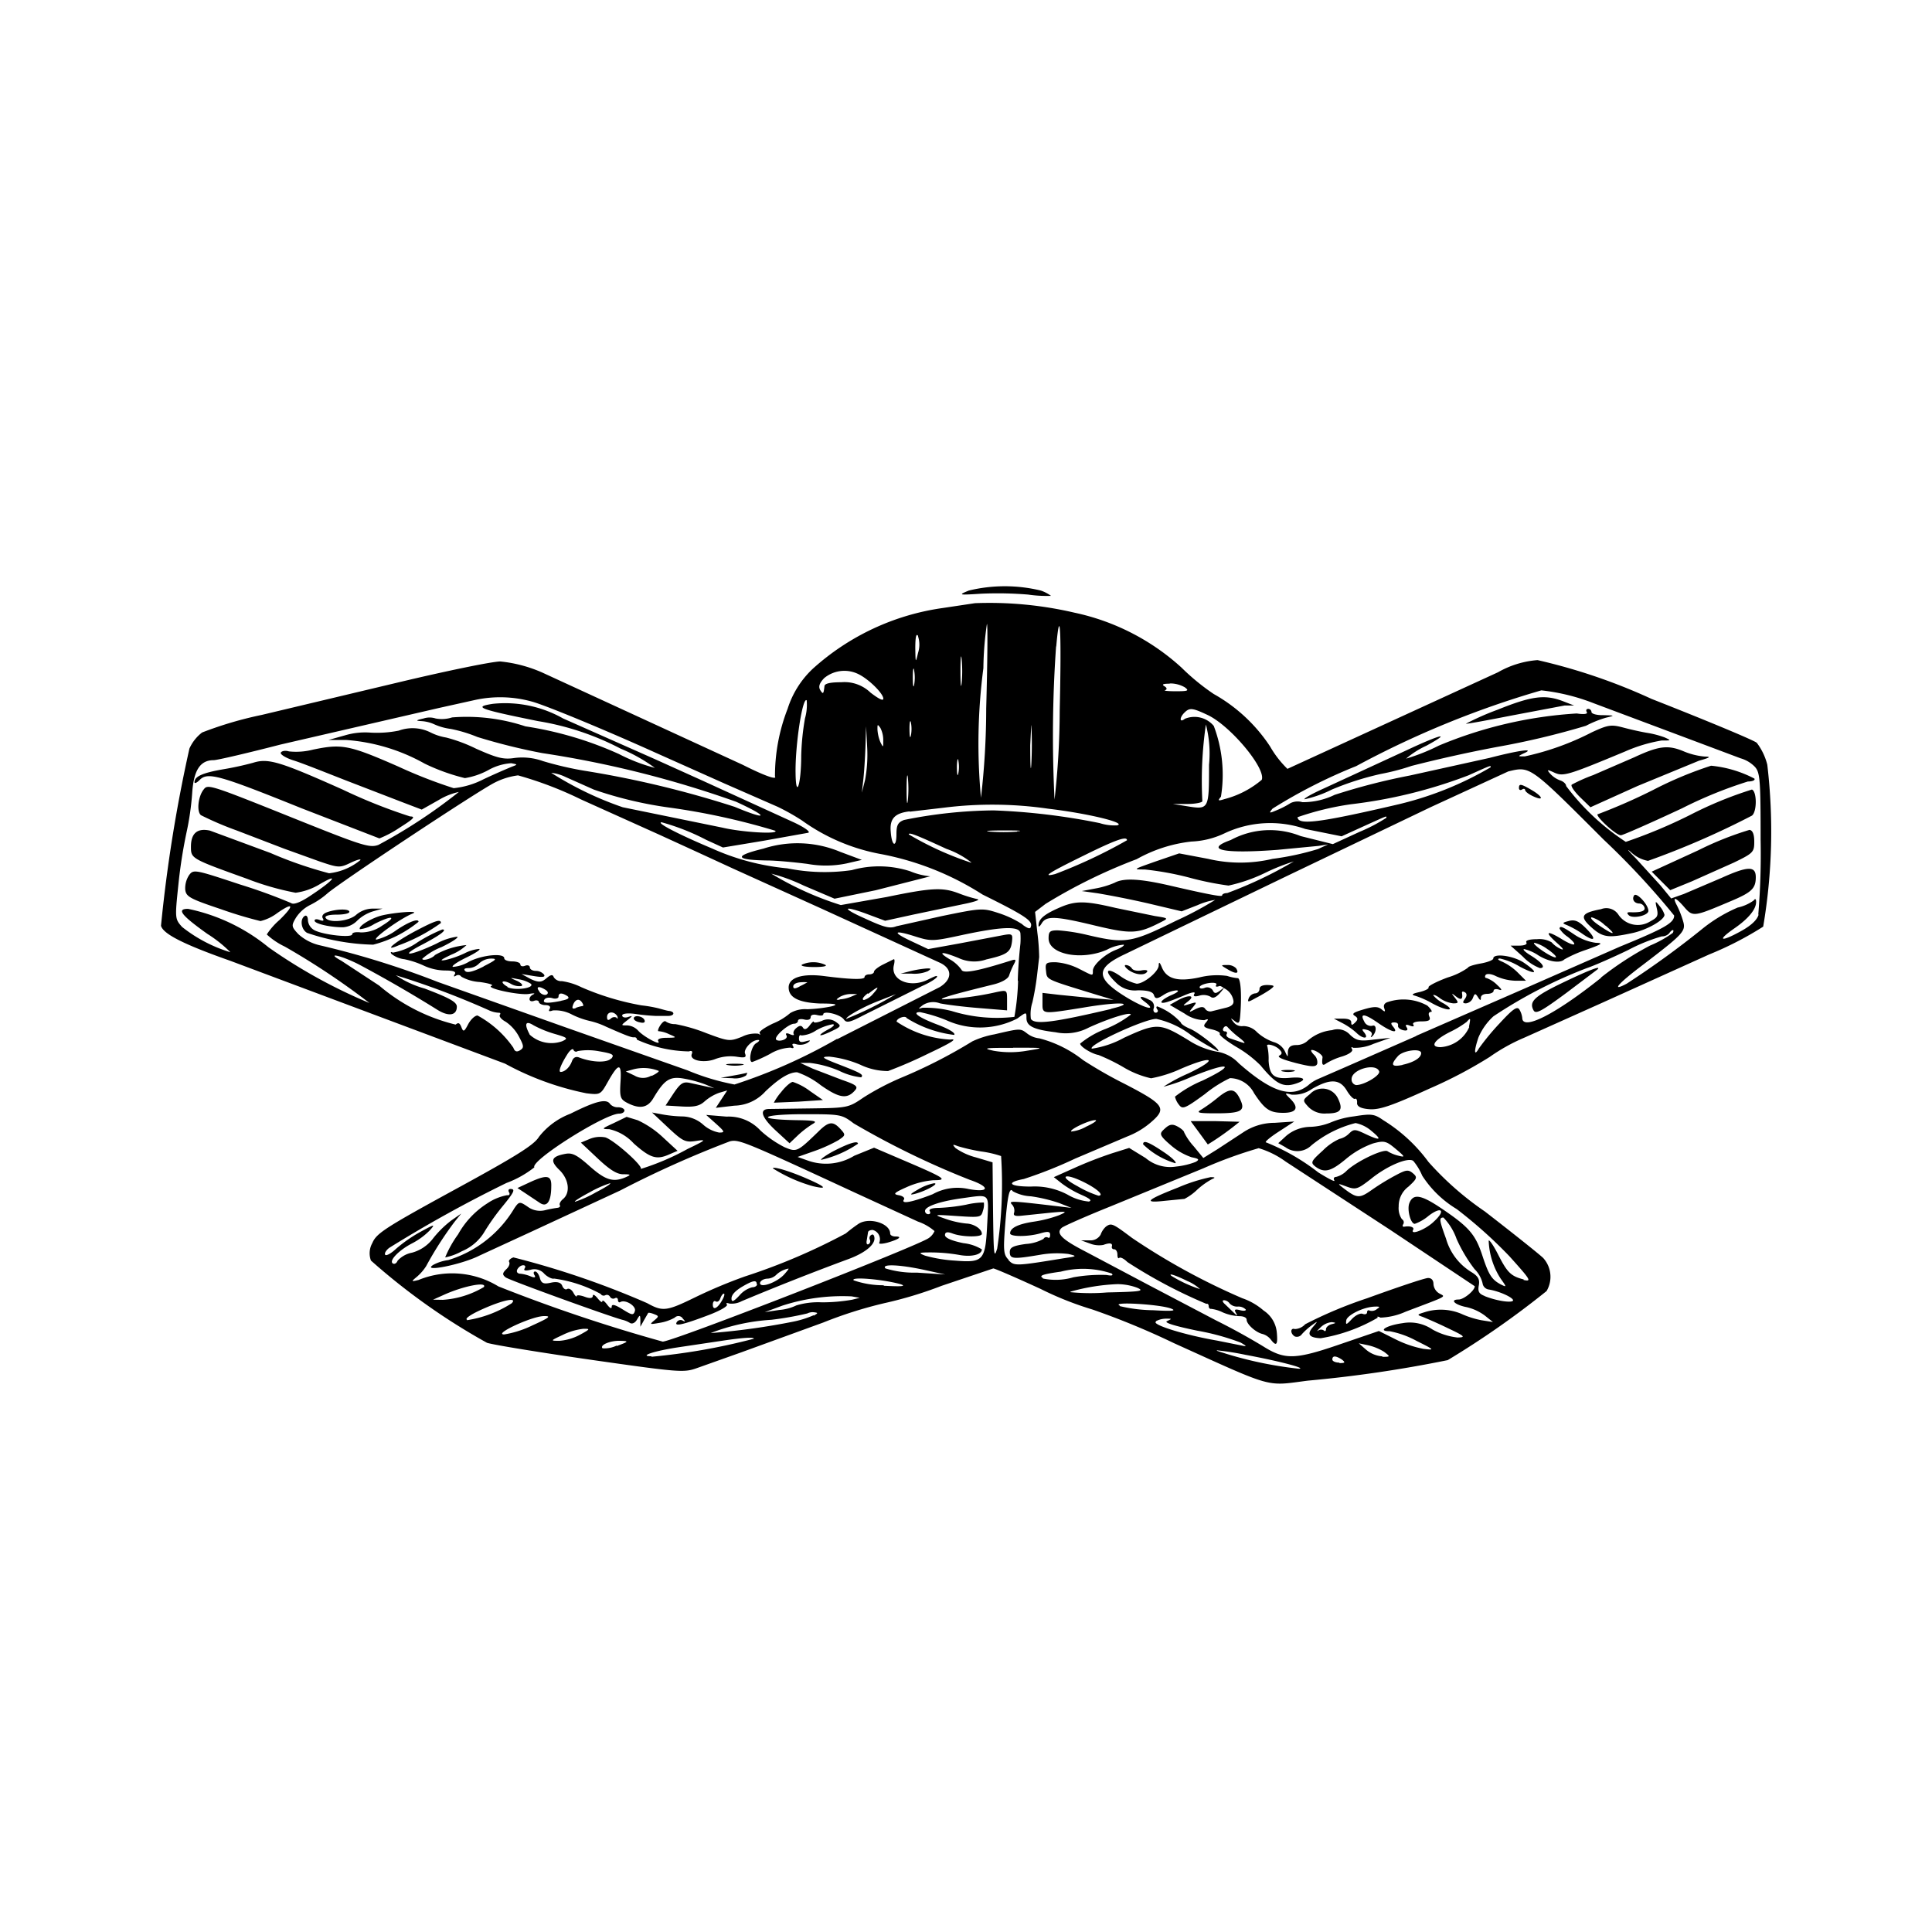 <?xml version="1.0" encoding="utf-8"?>
<!-- Generator: www.svgicons.com -->
<svg xmlns="http://www.w3.org/2000/svg" width="800" height="800" viewBox="0 0 24 24">
<path fill="currentColor" d="M9.483 10.542c-.369.09-.355.14.039.147c.119 0 .349.022.511.043a1.271 1.271 0 0 0 .483-.006l.19-.044l-.268-.1a1.375 1.375 0 0 0-.955-.04m-.844 5.572c-.359.176-.407.181-.6.074a10.657 10.657 0 0 0-1.661-.568c-.04.013-.064.039-.053.057s0 .059-.037.091c-.048.048-.049.066-.007.1s1.33.5 1.458.529a.31.31 0 0 1 .086.037c.027.017.064 0 .087-.04c.038-.065.041-.064.043.009v.078L8 16.4l.052-.09c.004-.006.038 0 .074.015c.061.023.06.029 0 .079s-.054.05.067.029a.564.564 0 0 0 .189-.065a.063.063 0 0 1 .1.012c.034.037.035.044 0 .025a.056.056 0 0 0-.075.019c-.036.059.079.033.407-.092c.135-.052.233-.109.216-.127s0-.023.028-.012a.265.265 0 0 0 .157-.03a33.79 33.79 0 0 1 1.31-.517c.205-.073.337-.174.338-.26c0-.039-.017-.06-.038-.046a.044.044 0 0 0-.02.058a.042.042 0 0 1-.015.057c-.02.012-.031-.009-.023-.047l.016-.1c.002-.018.027-.029.058-.029a.119.119 0 0 1 .082.158c-.012.018.035.017.1 0c.146-.042.192-.077.1-.077c-.036 0-.065-.016-.065-.036c0-.127-.258-.207-.392-.122a1.888 1.888 0 0 0-.159.12a7.624 7.624 0 0 1-1.255.535a6.189 6.189 0 0 0-.613.257m-.907.15c-.091-.057-.133-.067-.133-.033s-.025.018-.058-.026s-.058-.06-.059-.039s-.027 0-.059-.039s-.058-.055-.059-.029s-.028.038-.1.011c-.054-.02-.1-.024-.1-.009s-.019 0-.041-.041s-.057-.059-.078-.046s-.048-.006-.061-.041s-.054-.057-.14-.038s-.119.011-.137-.057c-.012-.045-.038-.082-.059-.082s-.024.021-.008.046s.006.037-.047.015a.46.46 0 0 0-.124-.033c-.054 0-.064-.039-.023-.08s.1-.03.071.014c-.016.027.009.032.073.017a.163.163 0 0 1 .172.05c.041.041.1.067.121.059a1.654 1.654 0 0 1 .579.191a.043.043 0 0 0 .057.016a.044.044 0 0 1 .059.019a.045.045 0 0 0 .061.018c.021-.012.037 0 .037.021s.013.037.029.027c.063-.037.2.049.182.11s-.04.05-.155-.021m1.242-.118c-.057.106-.119.138-.119.061c0-.035.016-.053.035-.041s.045 0 .058-.037s.032-.059.044-.059s.008.03-.018.076m.555-.262a.168.168 0 0 0 .108-.042a.3.3 0 0 1 .157-.083c.008 0-.015.031-.053.073c-.091.1-.3.174-.3.107c.003-.027.041-.052.088-.055m-.124.068c0 .022-.028.039-.061.039a.315.315 0 0 0-.157.1c-.074.08-.1.089-.1.039s.057-.1.127-.143c.147-.087.186-.087.186-.035zm1.963-1.122c.136-.036.307-.131.235-.131a.606.606 0 0 0-.2.078c-.103.059-.109.072-.035.053m-1.345-.189c-.21-.092-.422-.156-.422-.127a1.879 1.879 0 0 0 .5.222c.187.043.157.007-.078-.095m3.589-3.141c.445.106.526.1.806-.043c.1-.05.1-.051-.073-.078l-.484-.1c-.4-.094-.507-.092-.725.007c-.173.078-.236.135-.235.213c0 .021.018.008.04-.03c.059-.095.171-.09.671.031M10.2 14.408a1.341 1.341 0 0 0 .458-.2c0-.04-.1-.012-.289.084c-.101.052-.178.108-.169.116m8.245.641a3.8 3.8 0 0 1-.7-.615a1.993 1.993 0 0 0-.559-.517c-.115-.08-.147-.084-.367-.049a1.08 1.08 0 0 0-.287.075a.738.738 0 0 1-.253.055a.476.476 0 0 0-.3.111l-.1.092l.089.05a.25.25 0 0 0 .323-.023a1.4 1.4 0 0 1 .548-.277a.431.431 0 0 1 .2.1c.137.112.108.124-.083.033c-.125-.059-.14-.059-.2 0a.245.245 0 0 1-.117.064a.683.683 0 0 0-.207.145c-.148.134-.155.149-.09.2c.111.081.191.061.383-.1a1.089 1.089 0 0 1 .332-.189c.138-.037.163-.031.281.068s.12.106.036.085a.458.458 0 0 1-.136-.055c-.047-.037-.382.122-.508.24a.282.282 0 0 1-.132.078c-.027 0-.037.02-.022.044s-.077-.023-.2-.1a2.676 2.676 0 0 0-.646-.372c-.029 0 .038-.058.148-.13l.2-.13l-.242.016a.706.706 0 0 0-.395.12l-.322.211l-.171.106l-.119-.145a.745.745 0 0 1-.119-.173c0-.016-.037-.049-.082-.073c-.065-.035-.1-.029-.161.028s-.078.072.072.2a.777.777 0 0 0 .264.154c.092.018.1.029.049.058a.934.934 0 0 1-.239.057a.471.471 0 0 1-.381-.105l-.205-.126l-.211.066a5.03 5.03 0 0 0-.468.182l-.257.115l.1.079a1.275 1.275 0 0 0 .25.144c.1.044.128.07.084.08a.641.641 0 0 1-.264-.086a.87.87 0 0 0-.457-.1c-.268 0-.314-.051-.086-.094a5.411 5.411 0 0 0 .639-.254l.65-.276a1 1 0 0 0 .291-.175c.2-.172.166-.221-.32-.473a5.381 5.381 0 0 1-.525-.3a1.469 1.469 0 0 0-.541-.269a.3.3 0 0 1-.149-.058c-.089-.068-.082-.068-.41.008a1.106 1.106 0 0 0-.274.087a6.3 6.3 0 0 1-.884.452a3.241 3.241 0 0 0-.466.244c-.187.128-.2.131-.647.137l-.525.007c-.13 0-.1.1.073.262l.178.164l.105-.1a1.21 1.21 0 0 1 .183-.14c.063-.035.026-.044-.2-.047c-.51-.008-.457-.071.062-.074c.49 0 .495 0 .648.115a10.359 10.359 0 0 0 1.44.7c.256.087.249.162-.011.115a.636.636 0 0 0-.449.064c-.257.1-.4.128-.356.064c.012-.02-.018-.044-.067-.052c-.074-.013-.057-.03.1-.1a1.011 1.011 0 0 1 .334-.086c.182 0 .145-.026-.356-.24l-.383-.164l-.246.1a.672.672 0 0 1-.577.06l-.127-.045l.205-.072a1.873 1.873 0 0 0 .3-.135c.092-.061.094-.067.028-.139c-.092-.1-.144-.1-.277.033c-.261.252-.267.255-.418.192a1.331 1.331 0 0 1-.3-.208a.536.536 0 0 0-.42-.172l-.254-.021l.122.109c.111.1.114.11.039.11a.411.411 0 0 1-.2-.1a.4.4 0 0 0-.246-.1a1.587 1.587 0 0 1-.257-.025l-.13-.024l.2.188c.184.172.214.186.349.165s.117-.008-.108.1a3.1 3.1 0 0 1-.581.248c.033-.034-.33-.357-.44-.392a.343.343 0 0 0-.194.019l-.11.046l.205.193c.145.137.238.2.319.2c.1 0 .1.007.035.036c-.157.068-.254.038-.449-.135c-.158-.141-.217-.17-.3-.155c-.175.032-.2.082-.078.2s.138.285.047.361c-.032.026-.05.061-.041.076s0 .031-.03.034a1.518 1.518 0 0 0-.155.03a.258.258 0 0 1-.213-.043c-.1-.068-.108-.067-.167.019a1.446 1.446 0 0 1-.82.643a.552.552 0 0 0-.184.058c-.163.1.347 0 .568-.112l.651-.3l1.1-.51a12.889 12.889 0 0 1 1.363-.611c.112-.027.177 0 1.561.641l.775.356a.624.624 0 0 1 .206.118a.2.2 0 0 1-.068.084c-.106.09-3.183 1.289-3.309 1.289a20.086 20.086 0 0 1-2.041-.686a1.1 1.1 0 0 0-.991-.08c-.093.023-.094.021-.024-.037a.6.6 0 0 0 .118-.135a4.376 4.376 0 0 1 .355-.553l.081-.1l-.121.084a1.281 1.281 0 0 0-.227.222a.489.489 0 0 1-.263.18a.324.324 0 0 0-.18.1c-.012.032-.039.047-.059.034c-.053-.033.077-.167.242-.251a.871.871 0 0 0 .216-.159c.073-.082.065-.081-.118.019a1.786 1.786 0 0 0-.3.209c-.059.056-.12.09-.134.075s.007-.054.048-.086a16.246 16.246 0 0 1 1.458-.807a1.266 1.266 0 0 0 .346-.194c-.052-.082.873-.667 1.055-.667c.035 0 .064-.018.064-.039s-.035-.04-.077-.04a.128.128 0 0 1-.1-.039c-.045-.072-.176-.04-.494.119a.9.9 0 0 0-.39.286c-.06.1-.269.233-1.045.656c-.864.472-.975.544-1.025.663a.26.26 0 0 0-.018.219a8.024 8.024 0 0 0 1.442 1.022c.088.027.673.122 1.3.212c1.1.157 1.146.16 1.313.1l.546-.194l1.02-.371a5.286 5.286 0 0 1 .754-.239a4.935 4.935 0 0 0 .714-.216l.642-.216c.019 0 .284.115.589.255a4.033 4.033 0 0 0 .642.255a9.613 9.613 0 0 1 1.015.419c1.254.567 1.131.533 1.661.465a15.86 15.86 0 0 0 1.738-.255a11.042 11.042 0 0 0 1.228-.858a.348.348 0 0 0-.042-.411c-.05-.048-.376-.308-.725-.578M7.4 14.813a1.35 1.35 0 0 1-.255.115c-.022 0 .058-.052.177-.115a1.36 1.36 0 0 1 .255-.114c.023.001-.056.052-.177.114m-2.02 1.332l.138-.062c.24-.108.536-.166.493-.095a1.141 1.141 0 0 1-.51.159zm.423.25c-.034-.013.044-.067.192-.133c.254-.114.439-.151.361-.072a1.424 1.424 0 0 1-.556.21zm.814.068a1.282 1.282 0 0 1-.353.114c-.144 0 .338-.225.49-.228c.098-.002.075.018-.137.114m.589.117a.645.645 0 0 1-.255.076c-.117 0-.117 0 .039-.073a.777.777 0 0 1 .255-.076c.091-.002.087.004-.039.073m6.178-1.845c-.251-.134-.155-.171.1-.04c.156.08.235.158.16.158a1.291 1.291 0 0 1-.26-.118m.222-.82c.032 0-.018.037-.112.08a.464.464 0 0 1-.187.061c-.025-.024.228-.144.299-.141m-1.021-.9c.4 0 .408 0 .17.038a1.2 1.2 0 0 1-.412 0c-.143-.032-.114-.037.242-.036zm-4.924 3.7a.342.342 0 0 1-.176.034c-.038-.039.09-.095.212-.093s.114.01-.036.065zm.432.133c-.166 0 .032-.067.35-.114l.53-.079c.26-.039.392-.047.392-.025a7.778 7.778 0 0 1-1.272.224zm2.015-.51a1.228 1.228 0 0 1-.244.078a8.769 8.769 0 0 1-1.036.144a2.486 2.486 0 0 1 .753-.165a3.954 3.954 0 0 0 .448-.079a.145.145 0 0 1 .079-.015c.057.007.057.01 0 .043zm.475-.192a2.14 2.14 0 0 1-.375.032a.939.939 0 0 0-.315.038a.6.6 0 0 1-.214.057L9.5 16.3l.216-.08a2.417 2.417 0 0 1 .864-.116l.1.018zm.395-.18a1.129 1.129 0 0 1-.373-.061c-.046-.047.345-.016.577.046c.086.028.018.033-.204.021zm.413-.157a1.218 1.218 0 0 1-.391-.052c-.058-.058.174-.049.486.019l.255.056zm.873-.613c-.022.464-.046.492-.4.464a1.79 1.79 0 0 1-.373-.062c-.088-.035-.08-.04.078-.04a2.1 2.1 0 0 1 .34.03c.153.03.288 0 .288-.068a.55.55 0 0 0-.229-.077c-.148-.03-.229-.066-.229-.1s.023-.047.094-.02c.117.045.364.048.364.005c0-.062-.1-.126-.194-.129a1.121 1.121 0 0 1-.257-.058c-.155-.054-.153-.055.142-.035s.3.016.323-.068a.226.226 0 0 0 .011-.1a.961.961 0 0 0-.22.027a2.281 2.281 0 0 1-.342.04c-.08 0-.125.016-.111.039s.006.039-.017.039a.04.04 0 0 1-.041-.04c0-.054.17-.115.431-.154c.392-.053.36-.082.342.311zm.122.318c-.039.13-.044.081-.051-.567l-.005-.508l-.205-.061a.787.787 0 0 1-.255-.116c-.042-.046-.038-.05.028-.024a2.3 2.3 0 0 0 .291.066a1.317 1.317 0 0 1 .247.057a5.373 5.373 0 0 1-.05 1.159zm.143.135c-.062-.062-.067-.113-.043-.423c.029-.37.055-.488.095-.428a.514.514 0 0 0 .226.063a1.9 1.9 0 0 1 .354.085l.15.059l-.176-.021c-.578-.068-.61-.07-.563-.02a.111.111 0 0 1 .026.1c-.015.038.014.048.111.036l.347-.036c.2-.018.21-.016.1.032a1.565 1.565 0 0 1-.314.08c-.194.029-.294.078-.294.145c0 .044.221.044.376 0c.092-.027.121-.023.121.017s-.013.045-.03.034a.039.039 0 0 0-.052.018a.515.515 0 0 1-.219.063c-.157.022-.2.042-.2.1c0 .087.041.091.373.035a1.206 1.206 0 0 1 .353-.011c.114.027.111.029-.059.054c-.591.097-.611.097-.682.024zm.426.227c-.054-.03 0-.048.222-.079a1.113 1.113 0 0 1 .633.023c.024.024 0 .031-.064.018a1.956 1.956 0 0 0-.412.029a.778.778 0 0 1-.379.015zm.341.17a2.494 2.494 0 0 1 .585-.094a.717.717 0 0 1 .246.045c.094.041.044.049-.371.058a2.528 2.528 0 0 1-.456-.003zm.615.173c-.12-.053.5-.017.638.037c.071.028.011.034-.226.02a1.856 1.856 0 0 1-.412-.051zm.449.193a.27.27 0 0 1 .129-.031c.071 0 .072 0 .009.03c-.045.018.09.06.374.119a2.985 2.985 0 0 1 .54.148c.075.043.08.052.02.038l-.315-.063c-.406-.07-.817-.2-.757-.235zm.757.362a3.5 3.5 0 0 1 .354.056c.416.077.766.169.664.173a4.847 4.847 0 0 1-1.018-.223zm1.522.153c-.049 0-.088-.017-.088-.039c0-.049.041-.049.117 0c.048.037.042.045-.029.045zm.533-.078a.349.349 0 0 1-.2-.081l-.093-.081l.115.024a.651.651 0 0 1 .2.082c.079.061.079.062-.022.062zM18.4 16.4a1.136 1.136 0 0 1-.251-.081a.66.66 0 0 0-.456-.017c-.091.028-.093.032-.019.057a5.96 5.96 0 0 1 .314.141c.211.1.223.113.117.115a.828.828 0 0 1-.311-.1a.5.5 0 0 0-.371-.078c-.2.027-.316.1-.16.1a1.137 1.137 0 0 1 .332.119c.228.114.231.117.087.1a1.339 1.339 0 0 1-.353-.122l-.2-.1l-.468.16c-.578.2-.7.2-.974.028a8.222 8.222 0 0 0-.58-.319l-.844-.443l-.772-.409c-.3-.154-.38-.231-.3-.3c.026-.021.294-.14.6-.263l1.158-.475a5.5 5.5 0 0 1 .687-.25a1.1 1.1 0 0 1 .334.166l1.3.849l1.05.7c0 .054-.137.165-.2.165c-.115 0-.048.067.1.095a.616.616 0 0 1 .226.105l.1.08zm.045-.3c-.072-.027-.089-.056-.075-.131s-.007-.113-.084-.162a.716.716 0 0 1-.323-.42c-.085-.234-.088-.262-.032-.262a.732.732 0 0 1 .163.265a1.868 1.868 0 0 0 .223.375a.369.369 0 0 1 .1.176a.09.09 0 0 0 .079.078c.134.022.3.1.3.134s-.184.015-.355-.053zm.484-.206c-.159-.04-.205-.085-.319-.31c-.054-.106-.106-.184-.117-.173a.927.927 0 0 0 .149.473c.076.106.076.109 0 .071c-.111-.059-.149-.12-.224-.347c-.087-.269-.163-.359-.49-.582c-.272-.186-.372-.205-.421-.079c-.03.08.016.256.068.256a.551.551 0 0 0 .172-.1c.161-.123.216-.067.068.069c-.1.1-.3.178-.261.106c.02-.033-.036-.053-.113-.039c-.018 0-.022-.012-.009-.032a.045.045 0 0 0-.017-.062a.241.241 0 0 1-.04-.158a.3.3 0 0 1 .121-.246c.109-.1.114-.117.056-.166s-.086-.043-.209.022a2.94 2.94 0 0 0-.3.183c-.157.111-.186.109-.359-.024c-.073-.057-.07-.058.044-.016s.136.034.3-.093c.2-.164.467-.276.529-.225a.721.721 0 0 1 .11.182a1.313 1.313 0 0 0 .428.415a5.746 5.746 0 0 1 .655.586c.265.295.281.318.175.295zM6.3 14.847a.644.644 0 0 0-.244.1a1.077 1.077 0 0 0-.365.386a1.378 1.378 0 0 0-.161.287a.715.715 0 0 0 .208-.077a.591.591 0 0 0 .27-.225A2.794 2.794 0 0 1 6.231 15c.158-.192.176-.23.109-.23c-.023 0-.03.019-.016.042s.002.041-.024.035m11.507 1.103c0-.047-.026-.076-.069-.074s-.377.114-.754.251a5.335 5.335 0 0 0-.77.323a.184.184 0 0 1-.129.06c-.057-.019-.059.057 0 .092a.076.076 0 0 0 .088-.029a.827.827 0 0 1 .125-.112c.077-.055.077-.054.008.028s-.051.128.1.135a2.065 2.065 0 0 0 .71-.256c-.015-.015 0-.017.033 0a.832.832 0 0 0 .313-.074c.527-.2.5-.182.42-.225a.146.146 0 0 1-.075-.119m-1.266.5c-.038.01-.069.038-.069.061s-.012.032-.026.017a.061.061 0 0 0-.07 0c-.025.016-.011 0 .03-.04a.229.229 0 0 1 .139-.064c.055.008.055.011-.004.026m.561-.186a.1.1 0 0 1-.088.017c-.017-.011-.032 0-.032.021s-.024.031-.054.019s-.091.018-.135.065c-.069.074-.078.076-.069.015s.208-.166.357-.17c.062-.002.067.004.019.033zm3.375-4.949c0-.077-.149-.237-.178-.191s0 .1.07.1a.071.071 0 0 1 .059.049c.015.045-.047.065-.181.059c-.037 0-.041.01-.013.038c.049.046.243.004.243-.055M6.572 14.691l-.144.067l.1.066l.174.116c.09.064.145-.01.146-.2c.005-.14-.048-.155-.276-.049m8.86 1.436a8.266 8.266 0 0 1-1.368-.748c-.243-.182-.257-.189-.324-.143a.239.239 0 0 0-.067.1a.143.143 0 0 1-.135.072h-.109l.109.039a.309.309 0 0 0 .168.018c.079-.03.118-.023.106.019a.027.027 0 0 0 .029.035c.022 0 .04.03.04.066s.01.054.023.041s.06.01.1.051a6.2 6.2 0 0 0 .982.52c.016-.006.029.007.029.029s.014.036.03.033a.452.452 0 0 1 .147.045a.582.582 0 0 0 .206.046c.049 0 .088.017.088.044c0 .057.116.16.2.178a.2.2 0 0 1 .1.068c.07.091.089.068.075-.087a.365.365 0 0 0-.164-.273a.8.8 0 0 0-.265-.153m-.881-.278c-.043-.039.056-.006.2.065a.522.522 0 0 1 .156.1a1.616 1.616 0 0 1-.356-.165m.855.427c-.065-.017-.078-.009-.053.033s.017.04-.024 0l-.111-.107c-.031-.027-.039-.05-.012-.05a.093.093 0 0 1 .069.04a.128.128 0 0 0 .1.039a.127.127 0 0 1 .1.036c.006.015-.023.021-.069.009m-5.345-2.723a.744.744 0 0 0-.212-.113c-.025 0-.091.056-.145.126a.7.7 0 0 0-.091.132l.31-.013l.3-.02zm-2.493.474a.583.583 0 0 1 .305.178c.207.183.284.206.444.134l.1-.043l-.181-.167a1.182 1.182 0 0 0-.314-.213l-.138-.042l-.161.078c-.15.069-.154.074-.055.075m1.385-.638l.145.005a.26.26 0 0 0 .169-.033c.014-.022.019-.037.012-.034a2.86 2.86 0 0 1-.169.034zm.177-.175c-.1 0-.137.008-.089.017a.526.526 0 0 0 .177 0c.049-.009.009-.017-.088-.017m-3.653-1.748c0-.052-.065-.032-.3.091c-.267.14-.432.276-.227.187a2.149 2.149 0 0 0 .527-.278m8.723 2.749a.972.972 0 0 0 .4.235c.023-.008-.042-.071-.144-.139c-.186-.125-.256-.153-.256-.096m-9.762-2.779a.493.493 0 0 1 .193-.114l.121-.035h-.12a.319.319 0 0 0-.205.075c-.089.083-.339.109-.382.04c-.014-.024.039-.04.135-.04s.16-.015.16-.035c0-.04-.164-.037-.28.006c-.047.017-.067.047-.05.075s.007.038-.037.021s-.065-.01-.065.008c0 .038.191.082.352.082a.271.271 0 0 0 .178-.083m.487.118a.721.721 0 0 1-.248.118c-.068 0 .3-.266.45-.324c.108-.043-.289-.009-.421.035s-.262.132-.234.16a.421.421 0 0 0 .176-.064c.222-.113.294-.1.1.019a.454.454 0 0 1-.265.085c-.06-.008-.108 0-.108.023c0 .047-.36.008-.47-.051a.156.156 0 0 1-.08-.122c0-.044-.017-.068-.039-.055c-.064.039-.045.171.03.211a2.7 2.7 0 0 0 .82.146a1.469 1.469 0 0 0 .563-.284c.001-.046-.125.002-.274.103m5.319.428a.352.352 0 0 0-.28 0c-.028.017.038.031.152.031s.174-.013.128-.031m1.291.183c-.225.118-.48.011-.43-.179c.011-.046.009-.077-.005-.069l-.135.067c-.059.03-.108.069-.108.087s-.026.033-.059.033s-.058.015-.058.033q0 .053-.511-.013c-.265-.033-.432.021-.432.142s.114.189.393.2c.2 0 .23.012.137.036a1.771 1.771 0 0 1-.3.035a.365.365 0 0 0-.211.048a.781.781 0 0 1-.217.131c-.1.049-.178.1-.162.12s.008.02-.018.005a.367.367 0 0 0-.2.037c-.153.061-.167.06-.445-.044a2.047 2.047 0 0 0-.384-.112a.207.207 0 0 1-.119-.032c-.012-.015-.043.007-.07.049s-.034.074-.018.071a.359.359 0 0 1 .128.037c.1.042.1.043-.032.045c-.082 0-.12.018-.1.045c.037.061-.194-.064-.255-.138a.2.2 0 0 0-.133-.061c-.079 0-.08 0 0-.063s.066-.059.007-.04c-.038.012-.069 0-.069-.021s.06-.033.167-.018a2.407 2.407 0 0 0 .246.024H8.3c.08 0 .089-.053.01-.062c-.015 0-.071-.016-.125-.031a1.639 1.639 0 0 0-.216-.038a3.3 3.3 0 0 1-.748-.226a.8.8 0 0 0-.242-.075a.109.109 0 0 1-.1-.049c-.013-.037-.036-.033-.092.014s-.089.057-.192.01l-.116-.063l.153.025c.11.018.145.013.126-.019a.134.134 0 0 0-.1-.045c-.042 0-.076-.02-.076-.043s-.027-.034-.059-.021s-.059.005-.059-.016s-.044-.038-.1-.038s-.1-.017-.1-.039c0-.068-.272-.043-.437.042a.453.453 0 0 1-.2.065c-.025-.008.052-.061.17-.118s.186-.105.152-.105a.5.5 0 0 0-.177.054a1.212 1.212 0 0 1-.232.082c-.088.018-.071 0 .069-.066a.587.587 0 0 0 .186-.118a.964.964 0 0 0-.392.124c-.032.043-.157.079-.157.046a.781.781 0 0 1 .239-.145c.131-.063.218-.121.194-.129a.744.744 0 0 0-.257.086c-.316.15-.475.17-.2.024c.242-.125.341-.2.273-.2a1.943 1.943 0 0 0-.306.158a.747.747 0 0 1-.31.13c-.023-.014-.031-.007-.017.015a.314.314 0 0 0 .162.067a1.094 1.094 0 0 1 .246.082a.653.653 0 0 0 .259.058c.1 0 .14.014.121.045s-.011.035.015.019a.047.047 0 0 1 .066.013a.529.529 0 0 0 .229.066c.112.015.178.036.146.047c-.084.028.352.123.471.1c.054-.01.076-.007.049.006c-.07.033-.061.108.01.08c.032-.012.058 0 .058.016s.037.038.081.038s.071.016.053.046s-.007.037.039.02a.44.44 0 0 1 .24.052a1 1 0 0 0 .216.078a.974.974 0 0 1 .208.073c.256.113.319.137.351.13c.016 0 .03.01.03.03a1.636 1.636 0 0 0 .646.146c.037-.014.049 0 .035.034c-.031.08.159.117.3.058a.545.545 0 0 1 .252-.027c.111.018.13.011.11-.04s.082-.169.164-.167c.023 0 .011.019-.027.041c-.061.036-.1.233-.048.233a1.812 1.812 0 0 0 .22-.1a.539.539 0 0 1 .256-.079c.035.013.047.005.03-.021s0-.035.047-.02a.179.179 0 0 0 .133-.018c.047-.033.042-.037-.023-.019s-.082.005-.082-.035s.014-.049.031-.038a.361.361 0 0 0 .179-.061a.644.644 0 0 1 .208-.078c.033 0 .012.028-.048.06c-.155.084-.133.106.028.029c.129-.061.132-.068.062-.117a.166.166 0 0 0-.176-.014c-.055.021-.1.027-.1.012s-.023.007-.053.047s-.061.058-.08.027s-.042-.032-.081 0s-.044.062-.035.078s-.012.017-.05 0s-.057-.011-.041.015s-.01.051-.053.062s-.078 0-.078-.018c0-.051.163-.187.226-.188c.027 0 .049-.018.049-.037s.035-.026.079-.015s.078 0 .078-.028s.031-.04.079-.028s.078.007.078-.009c0-.049.212 0 .256.065c.033.045.074.036.236-.049l.735-.367c.1-.043.187-.1.187-.118s-.041.003-.106.034m-1.6.089c-.061.032-.081.03-.081 0s.042-.049.094-.052a.54.54 0 0 1 .082 0a.988.988 0 0 1-.099.052zm-3.925-.249c-.125.064-.205.084-.23.059s-.01-.038.043-.038a.191.191 0 0 0 .13-.059a.22.22 0 0 1 .149-.059c.079 0 .062.017-.096.097zm.3.256c-.047-.025-.076-.054-.065-.065s.058 0 .1.025a.207.207 0 0 0 .131.028c.026-.01 0-.038-.051-.063c-.1-.043-.1-.044.019-.021a.4.4 0 0 1 .151.056c.052.054-.202.089-.295.04zm.393.059c-.053-.064-.011-.077.073-.024c.033.021.038.044.015.058s-.069-.002-.091-.034zm.274.112c-.18.036-.243.032-.214-.015c.014-.023.059-.03.1-.017s.075 0 .075-.018c0-.05.04-.053.111-.008c.03.026.008.041-.08.058zm.181.089c-.046.018-.056.007-.039-.039c.028-.072.079-.083.114-.024c.014.021.016.039.006.039a.4.4 0 0 0-.089.024zm.507.124a.062.062 0 0 0-.078.009c-.032.026-.046.02-.046-.02c0-.071.089-.077.128-.009c.008.027.006.036-.012.02zm3.122-.3c.126-.1.148-.1.059 0a.236.236 0 0 1-.114.078c-.032-.006-.007-.041.047-.083zm-.354.075c-.052 0-.052 0 0-.036a.289.289 0 0 1 .138-.036h.078l-.078.034a.456.456 0 0 1-.146.033zm.093.239c-.069 0 .174-.142.378-.221l.226-.089a4.124 4.124 0 0 1-.612.305zm4.883 1.005c-.067-.147-.126-.154-.277-.032a2.078 2.078 0 0 1-.211.153c-.065.037-.034.045.177.045c.32.001.374-.03.311-.166m-.516.401l.111.152a3.493 3.493 0 0 0 .394-.282l-.3-.008h-.307zm1.728-.419a.212.212 0 0 0-.348-.055c-.093.075-.094.078-.02.159a.279.279 0 0 0 .223.082c.179 0 .213-.044.145-.186M7.949 12.7c.049.013.069 0 .057-.028c-.019-.051-.133-.068-.133-.02c0 .019.034.041.076.048M3.142 9.476a3.96 3.96 0 0 1-.373.081c-.254.044-.353.089-.353.16c0 .02.029.008.065-.029c.1-.1.241-.06 1.266.353l.966.374a1.312 1.312 0 0 0 .255-.136c.168-.106.2-.136.126-.137a6.691 6.691 0 0 1-.836-.333c-.789-.352-.927-.393-1.116-.333m11.328 5.441l.244-.024a.673.673 0 0 0 .157-.113a.92.92 0 0 1 .188-.134c.041-.016.036-.023-.02-.023a2.116 2.116 0 0 0-.4.127c-.406.159-.439.197-.169.167m2.302-2.061a.208.208 0 0 0-.224-.059a.539.539 0 0 0-.316.142a.208.208 0 0 1-.128.043c-.074 0-.1.028-.106.084c0 .073 0 .072-.037-.008a.222.222 0 0 0-.139-.113a.6.6 0 0 1-.206-.122a.239.239 0 0 0-.172-.077a.127.127 0 0 1-.119-.047c-.044-.056-.042-.058.012-.016s.064.03.072-.1c.018-.255 0-.439-.035-.432a.59.59 0 0 1-.131-.028a.91.91 0 0 0-.345.019c-.269.057-.407.019-.466-.128c-.026-.063-.037-.069-.038-.023c0 .079-.183.229-.274.229a.585.585 0 0 1-.211-.1c-.165-.112-.2-.063-.05.082a.329.329 0 0 0 .276.1c.126 0 .187.018.2.06s.033.054.115 0a.362.362 0 0 1 .162-.059c.043 0 .019.024-.057.057c-.134.058-.177.122-.059.088c.038-.011.137-.049.22-.085s.14-.048.121-.018s0 .041.063.023a.18.18 0 0 1 .138.014c.03.025.069.009.12-.05a.658.658 0 0 0 .045-.057a.21.21 0 0 1 .119.154c.008.045-.024.074-.1.091l-.165.041a.077.077 0 0 1-.084-.026c-.02-.033-.052-.032-.121 0c-.087.046-.089.045-.034-.022s.051-.069-.04-.041s-.095.027-.019-.033c.1-.079 0-.085-.134-.009l-.094.053l.183.107a.441.441 0 0 0 .247.083c.052-.02.056-.014.018.031s-.026.061.073.083c.066.015.112.04.1.055s.083.089.206.163a1.451 1.451 0 0 1 .3.229c.2.242.289.285.468.217c.115-.044.064-.077-.1-.062c-.2.019-.255-.028-.267-.213a.706.706 0 0 0-.015-.176c-.029-.047.1-.016.149.037c.036.036.037.055 0 .076s.067.056.2.091c.2.051.254.053.27.011a.124.124 0 0 0-.04-.112c-.033-.033-.045-.06-.028-.06c.048 0 .138.063.134.092c-.012.091 0 .111.046.075a.809.809 0 0 1 .2-.087c.087-.028.137-.065.121-.09s-.008-.031.014-.017a.561.561 0 0 0 .252-.049l.211-.075l-.207.022c-.173.023-.217.013-.294-.058m-1.608-.556c-.06.046-.078.046-.1 0a.082.082 0 0 0-.1-.028c-.034.013-.062.009-.062-.009s.052-.042.115-.051s.106 0 .092.022s0 .029.036.016c.017-.007.037.012.057.021c-.002.003-.012.008-.038.029m.268.651l-.147-.05c-.037-.011-.059-.035-.047-.054s0-.035-.022-.035s-.032-.019-.017-.043s.037-.028.051-.009a1.113 1.113 0 0 0 .142.128c.073.057.088.081.04.062zm-1.182-.88c.012-.019-.021-.026-.071-.016s-.105 0-.119-.026a.1.1 0 0 0-.074-.041c-.025 0-.012.027.03.059c.084.063.202.076.234.024m1.682 1.238a.321.321 0 0 0 .138 0c.037-.01.006-.018-.069-.018s-.107.009-.069.018m4.345-1.718c.183-.039.4-.162.4-.228a.3.3 0 0 0-.059-.105c-.057-.073-.059-.071-.036.029s0 .114-.091.164a.29.29 0 0 1-.384-.085a.179.179 0 0 0-.218-.072c-.245.047-.269.09-.124.222s.214.139.512.075m-.334-.095c.147.126.107.126-.078 0c-.08-.054-.12-.1-.09-.1a.407.407 0 0 1 .168.104zm1.162-2.046c.142-.04.155-.05.068-.052a.865.865 0 0 1-.251-.062c-.2-.085-.313-.072-.622.072l-.51.221a2.022 2.022 0 0 0-.265.118c-.017.014.03.083.1.153l.132.128l.585-.264zm-3.86 2.996c-.046.012-.063.041-.049.08s.013.052-.033.013s-.1-.036-.223 0s-.152.054-.112.079s.046.045.007.083s-.049.038-.049 0s-.048-.047-.108-.047h-.108l.109.057a.865.865 0 0 1 .17.118c.078.078.161.082.1 0c-.038-.046-.032-.052.034-.035c.045.012.069.04.055.066s-.011.03.008.014c.059-.054.056-.154 0-.131a.091.091 0 0 1-.1-.056c-.055-.1 0-.1.174.021s.258.133.186.046c-.033-.04-.03-.053.013-.053s.052.018.048.041s.026.047.066.056s.064 0 .042-.034s-.011-.042.037-.024s.058.01.044-.013s.028-.039.1-.039c.094 0 .119-.014.1-.059s0-.059.021-.059s0-.035-.046-.078a.613.613 0 0 0-.486-.046m3.291-2.633a7.163 7.163 0 0 1-.683.3c-.062 0 .218.263.282.263c.023 0 .364-.15.758-.334a5.331 5.331 0 0 1 .82-.334c.057 0 .093-.016.081-.036a1.461 1.461 0 0 0-.538-.16a4.685 4.685 0 0 0-.72.301m-.766-.968a.041.041 0 0 0-.041-.039c-.023 0-.031.018-.017.04s-.028.032-.125.017a5.249 5.249 0 0 0-1.715.4a2.423 2.423 0 0 1-.405.161a1.075 1.075 0 0 1 .251-.16c.325-.177.183-.145-.245.056l-1.036.478c-.138.062-.243.121-.232.131a1.427 1.427 0 0 0 .34-.121a3.58 3.58 0 0 1 .609-.194a2.821 2.821 0 0 0 .382-.1a17.32 17.32 0 0 1 1.065-.236a9.8 9.8 0 0 0 1.1-.262a1.347 1.347 0 0 1 .247-.1c.116-.028.116-.028-.03-.032c-.082.002-.148-.017-.148-.039m-1.187 3.281a.631.631 0 0 0 .24.057h.133l-.1-.1a.683.683 0 0 0-.192-.135c-.057-.023-.07-.039-.031-.041a.828.828 0 0 1 .245.1c.211.112.243.082.052-.048c-.128-.087-.38-.122-.38-.052c0 .019-.071.047-.157.062s-.157.038-.157.052a.866.866 0 0 1-.254.122c-.139.052-.245.107-.236.122s-.04.041-.109.058c-.1.022-.109.034-.053.048a1.117 1.117 0 0 1 .208.093c.181.1.307.1.14 0a.406.406 0 0 1-.128-.1c0-.012.039 0 .087.039a.355.355 0 0 0 .162.061c.066 0 .068-.009.021-.069s-.048-.064.015-.015s.086.035.072-.047c0-.018.013-.02.037-.006s.028.042 0 .081s-.033.056.013.056a.107.107 0 0 0 .086-.068c.022-.058.031-.059.062-.01s.037.042.037.009s.036-.049.079-.049s.079-.017.079-.038s.031-.027.069-.014s.039 0-.026-.06a.356.356 0 0 0-.13-.084c-.019 0-.025-.017-.013-.037s.067-.019.129.013m.468.426c.028.049.1.009.406-.217l.388-.293c.052-.051-.1.006-.419.159c-.366.175-.436.241-.375.351m.385-3.788h.118l-.137-.053c-.225-.087-.391-.065-.815.106a3.293 3.293 0 0 0-.392.173c.006.006.258-.041.56-.1zm-4.081 3.264a.145.145 0 0 0-.112-.04c-.083 0-.083 0 .012.056s.145.056.1-.016m3.591-2.213c0 .017.044.052.1.077c.135.063.123.006-.016-.076s-.161-.083-.161-.026c0 .023.018.031.039.017s.038-.007.038.008m.718 1.79c.153.105.173.061.035-.076c-.086-.086-.136-.108-.208-.089c-.089.024-.09.027-.015.057a1.106 1.106 0 0 1 .188.108m2.29-2.105a.747.747 0 0 0-.131-.273c-.039-.033-.627-.278-1.307-.545A7.235 7.235 0 0 0 19.1 8.2a1.168 1.168 0 0 0-.491.151l-2.616 1.2a1.261 1.261 0 0 1-.216-.279a2.021 2.021 0 0 0-.7-.651a2.777 2.777 0 0 1-.4-.328a2.851 2.851 0 0 0-1.329-.682a4.644 4.644 0 0 0-1.237-.118l-.393.059a3.038 3.038 0 0 0-1.624.758a1.163 1.163 0 0 0-.31.495a2.3 2.3 0 0 0-.157.839c.03.05-.135-.009-.4-.143l-2.49-1.146a1.711 1.711 0 0 0-.521-.138c-.1 0-.659.115-1.251.256l-1.714.408a4.682 4.682 0 0 0-.74.218a.516.516 0 0 0-.158.2A18.286 18.286 0 0 0 2 11.5c.026.1.271.228.865.437l3.409 1.276a3.58 3.58 0 0 0 1.009.368c.173.021.178.018.266-.139c.137-.243.175-.244.159 0c-.012.191 0 .214.085.259c.154.079.252.061.322-.057c.141-.237.207-.278.392-.243a1.473 1.473 0 0 1 .267.075l.1.043l-.1-.022l-.2-.044c-.087-.019-.119 0-.206.128l-.1.152l.2.012c.157.009.221-.005.286-.064a.565.565 0 0 1 .18-.106l.1-.029l-.071.108l-.071.108l.23-.027a.534.534 0 0 0 .387-.178c.172-.163.294-.237.393-.237a1.016 1.016 0 0 1 .294.161c.234.164.331.177.43.058c.036-.044 0-.067-.163-.123l-.365-.14l-.157-.072h.121a1.316 1.316 0 0 1 .367.1a.805.805 0 0 0 .269.079c.033-.034 0-.052-.269-.157c-.221-.085-.237-.1-.126-.1a1.342 1.342 0 0 1 .383.1a.8.8 0 0 0 .346.079a5.49 5.49 0 0 0 .5-.217c.288-.136.37-.188.273-.174a1.311 1.311 0 0 1-.667-.223c0-.042.11-.081.125-.044a1.427 1.427 0 0 0 .59.209c.021-.021-.059-.071-.2-.125c-.235-.088-.334-.158-.224-.158a1.881 1.881 0 0 1 .326.1a1.014 1.014 0 0 0 .883-.021c.111-.082.113-.083.113-.006c0 .1.086.144.362.177a.612.612 0 0 0 .412-.058c.252-.115.522-.2.522-.161a1.286 1.286 0 0 1-.314.178a1.136 1.136 0 0 0-.315.182c0 .038.144.127.227.141a2.4 2.4 0 0 1 .305.149a1.17 1.17 0 0 0 .349.141a1.579 1.579 0 0 0 .375-.12c.4-.171.472-.125.089.059a2.024 2.024 0 0 0-.31.166a2.269 2.269 0 0 0 .357-.127c.467-.188.555-.154.129.05a1.465 1.465 0 0 0-.343.2a.25.25 0 0 0 .049.1c.045.061.074.049.32-.13a1.524 1.524 0 0 1 .314-.2a.342.342 0 0 1 .3.188c.133.2.192.243.362.243s.2-.066.081-.181c-.066-.066-.065-.068.021-.045a.391.391 0 0 0 .255-.071c.228-.131.348-.124.434.023c.039.065.085.109.1.1s.029.011.026.049s.031.071.154.08s.275-.041.75-.258a5.577 5.577 0 0 0 .743-.391a2.3 2.3 0 0 1 .429-.239l.982-.44l1.315-.594a4.166 4.166 0 0 0 .672-.346a7.076 7.076 0 0 0 .051-2.011M15 8.881c.283.132.728.664.674.806a1.17 1.17 0 0 1-.464.24c-.079.025-.085.021-.043-.03a1.71 1.71 0 0 0-.089-.879a.312.312 0 0 0-.359-.089c-.066.054-.071-.011-.006-.076s.101-.059.287.028M14.98 9a1.428 1.428 0 0 1 .039.5c0 .567 0 .56-.294.512l-.157-.025h.186c.1 0 .185-.019.182-.035A4.831 4.831 0 0 1 14.98 9m-.449-.51a.366.366 0 0 1 .187.048c.057.042.041.049-.11.049c-.1 0-.158-.006-.134-.014s.026-.027-.01-.049s-.016-.031.067-.031zM14 10.438a6.327 6.327 0 0 1-.893.42c-.17.042-.084-.014.35-.227c.404-.2.543-.248.543-.193m-.879-2.407c.048-.539.066-.191.043.8a9.995 9.995 0 0 1-.064 1.102a15.81 15.81 0 0 1 .019-1.902zm-.309.98a4.623 4.623 0 0 1 0 .471c-.007.136-.014.035-.014-.224l.012-.247zm-.596-.711a3.989 3.989 0 0 1 .044-.55c.011 0 .007.473-.009 1.05a9.688 9.688 0 0 1-.065 1.11a7.2 7.2 0 0 1 .03-1.61m-.27-.108a1.6 1.6 0 0 1 0 .294c-.008.081-.015.015-.015-.147s.007-.232.015-.151zm-.041 1.256a.433.433 0 0 1 0 .157c-.009.049-.017.018-.018-.068s.013-.131.018-.093zm-.5-1.54a.33.33 0 0 1 0 .2c-.031.132-.032.13-.035-.059c.001-.141.012-.185.035-.149zm-.049.421a.526.526 0 0 1 0 .177c-.009.048-.017.009-.017-.088s.008-.141.017-.093zm-.04.648a.433.433 0 0 1 0 .157c-.009.048-.017.018-.018-.069s.008-.13.018-.092zm-.038.686a1.481 1.481 0 0 1 0 .275c-.009.082-.016.025-.016-.127s.008-.221.016-.152zm.022.42l.421-.049a4.828 4.828 0 0 1 1.3.012c.486.057.984.177.856.207a.6.6 0 0 1-.216-.028a8.067 8.067 0 0 0-1.319-.158a5.835 5.835 0 0 0-1.112.119c-.075.029-.094.064-.094.176c0 .177-.059.15-.071-.032c-.015-.163.054-.23.235-.251zm1.334.248a2.327 2.327 0 0 1-.334 0c-.091-.008-.016-.015.167-.015s.259.003.167.011zm-.569.386a3.9 3.9 0 0 1-.776-.352c0-.028.079 0 .468.18a1.06 1.06 0 0 1 .308.168zm-1.827-2.293a.393.393 0 0 1 .435-.045c.128.066.3.238.3.3c0 .033-.061 0-.159-.075a.465.465 0 0 0-.363-.129c-.134 0-.205.015-.209.047c-.011.1-.017.107-.053.05c-.024-.042-.011-.085.049-.148m.734.775c0 .09 0 .091-.036.019a.49.49 0 0 1-.036-.157c0-.064 0-.068.036-.019a.331.331 0 0 1 .036.158zm-.2.078a1.7 1.7 0 0 1-.026.413l-.04.157l.018-.157c.01-.087.022-.272.027-.413l.008-.255zm-.751-.577a.608.608 0 0 1-.021.223a3.119 3.119 0 0 0-.047.464c0 .356-.065.549-.07.224c-.007-.351.087-.96.138-.911M6.46 13.047c-.042.025-.066.016-.083-.032a1.293 1.293 0 0 0-.445-.4c-.032 0-.084.048-.116.108c-.049.094-.06.1-.084.038s-.042-.058-.072-.033a2.3 2.3 0 0 1-.95-.485l-.471-.309c-.2-.109-.007-.068.218.046a16.42 16.42 0 0 1 .973.562c.142.09.245.074.245-.037c0-.057-.091-.108-.4-.225a1.228 1.228 0 0 1-.358-.165a10.164 10.164 0 0 1 1.15.432a.342.342 0 0 0 .131.034c.018 0 .023.008.011.027s.021.057.072.084a.509.509 0 0 1 .165.184c.063.117.065.139.014.171m.118-.2c-.069-.129-.049-.173.049-.111a1.327 1.327 0 0 0 .265.108c.161.047.169.055.091.091a.4.4 0 0 1-.405-.084zm1.015.3c-.048.058-.237.052-.4-.011c-.039-.015-.072 0-.089.049c-.027.073-.087.13-.139.131c-.034 0 .006-.1.087-.226c.032-.048.064-.07.072-.049a.033.033 0 0 0 .052.016a.741.741 0 0 1 .254 0c.184.032.206.043.163.095zm.5.214a.205.205 0 0 1-.211 0l-.108-.051l.1-.028a.512.512 0 0 1 .309.021c.007.008-.032.037-.089.063zm2.307-.457a6.677 6.677 0 0 1-1.276.568a2.9 2.9 0 0 1-.584-.176l-1.512-.533l-1.59-.565a10.679 10.679 0 0 0-1.477-.458a.594.594 0 0 1-.255-.136c-.086-.092-.088-.105-.032-.2a.451.451 0 0 1 .175-.16a1.006 1.006 0 0 0 .215-.143c.14-.127 1.869-1.273 2.081-1.379a.885.885 0 0 1 .29-.09a4.576 4.576 0 0 1 .785.3l.966.435l.452.207l.471.217l1.08.489l1.492.682c.151.073.148.205-.007.3l-1.274.647zM6.847 9.6a.547.547 0 0 1 .176.051l.355.158a4.9 4.9 0 0 0 .923.221a8.59 8.59 0 0 1 1.33.29c.046.046-.414.019-.658-.039l-1.237-.253a4.179 4.179 0 0 1-.889-.428m5.8 2.586a2.96 2.96 0 0 1-.046.446a1.9 1.9 0 0 1-.78-.073a1.324 1.324 0 0 0-.365-.04c-.053.018-.052.013.006-.032a.238.238 0 0 1 .215-.023c.081.017.3.044.49.059l.343.028v-.128c0-.123 0-.126-.127-.1a3.72 3.72 0 0 1-.682.091c-.017-.016.135-.06.645-.186c.1-.025.177-.07.189-.109a.947.947 0 0 1 .059-.139c.033-.061.027-.068-.038-.047c-.413.131-.592.164-.612.114a.449.449 0 0 0-.149-.132c-.155-.094-.1-.1.111-.015a.46.46 0 0 0 .348.018c.256-.058.3-.09.317-.218c.011-.1.007-.106-.132-.079l-.527.1l-.382.069l-.2-.094c-.253-.117-.234-.15.036-.064c.2.063.222.062.587-.017c.5-.107.714-.113.723-.021a.917.917 0 0 1 0 .128a5.906 5.906 0 0 0-.033.459zm.059-.7a1.258 1.258 0 0 0-.3-.143c-.2-.065-.215-.064-.707.037l-.563.126c-.083.032-.147.017-.4-.1c-.287-.127-.264-.163.034-.052l.225.084l.357-.078l.612-.128c.141-.028.22-.055.176-.063a1.709 1.709 0 0 1-.226-.07c-.205-.079-.338-.072-.9.044l-.569.1a3.926 3.926 0 0 1-.863-.39a2.2 2.2 0 0 1 .4.147l.385.164l.511-.105l.678-.173a.856.856 0 0 1-.25-.063a1.255 1.255 0 0 0-.725-.014a2.349 2.349 0 0 1-.8-.022a2.939 2.939 0 0 1-.938-.248c-.433-.182-.7-.324-.623-.324a2.8 2.8 0 0 1 .555.219l.206.094l.5-.083l.559-.1c.032-.01-.04-.064-.176-.128l-1.138-.52l-.589-.266l-1.142-.506a1.464 1.464 0 0 0-.871-.182c-.25.038-.18.065.56.215A3.387 3.387 0 0 1 7.71 9.3a2.013 2.013 0 0 1 .425.239a2.165 2.165 0 0 1-.446-.172a4.429 4.429 0 0 0-1.162-.344a2.309 2.309 0 0 0-.911-.111a.409.409 0 0 1-.205.013a.241.241 0 0 0-.149 0c-.1.023-.1.029-.027.033A.445.445 0 0 1 5.4 9a.716.716 0 0 0 .2.055a1.764 1.764 0 0 1 .33.1a7.392 7.392 0 0 0 .805.2a12.916 12.916 0 0 1 2.41.605c.414.19.4.238-.018.063a12.488 12.488 0 0 0-1.87-.449a4.244 4.244 0 0 1-.511-.119a.765.765 0 0 0-.355-.039c-.138.021-.217 0-.476-.115a1.941 1.941 0 0 0-.372-.139a.684.684 0 0 1-.2-.066a.5.5 0 0 0-.389-.02a1.379 1.379 0 0 1-.364.024a.88.88 0 0 0-.309.036l-.2.056h.216a2.334 2.334 0 0 1 .978.294a2.5 2.5 0 0 0 .5.18a.914.914 0 0 0 .292-.1a.667.667 0 0 1 .283-.085c.083.015.083.016.007.044a8.37 8.37 0 0 0-.348.154a1.036 1.036 0 0 1-.373.112a6.04 6.04 0 0 1-.689-.269c-.612-.268-.7-.284-1.058-.21a.839.839 0 0 1-.3.022c-.041-.013-.086-.007-.1.014s.06.068.163.1s.39.147.638.244l.7.27l.249.095l.216-.122a.806.806 0 0 1 .245-.097a6.56 6.56 0 0 1-1 .658c-.11.039-.2.01-1.018-.318c-1.068-.429-1.1-.439-1.15-.373c-.071.085-.092.278-.035.322a4.092 4.092 0 0 0 .445.19l.589.226l.441.159c.234.079.25.08.385.015c.078-.037.131-.051.119-.032a.743.743 0 0 1-.388.163a5.031 5.031 0 0 1-.728-.252l-.752-.278c-.156-.034-.236.032-.236.2c0 .148 0 .148.7.4a3.422 3.422 0 0 0 .6.172a.764.764 0 0 0 .3-.106c.244-.143.18-.054-.091.126c-.145.1-.233.132-.265.108a6.674 6.674 0 0 0-.629-.229c-.574-.19-.583-.192-.64-.115a.3.3 0 0 0-.046.177c.01.088.058.114.443.243a5.055 5.055 0 0 0 .492.148a.568.568 0 0 0 .209-.1c.2-.139.217-.1.027.086a.855.855 0 0 0-.158.18a.891.891 0 0 0 .226.152a9.234 9.234 0 0 1 1.05.7a6.535 6.535 0 0 1-1.254-.692a2.318 2.318 0 0 0-1-.478c-.147 0-.084.08.24.311a1.59 1.59 0 0 1 .286.228a1.807 1.807 0 0 1-.6-.314c-.089-.1-.09-.105-.046-.526a6.185 6.185 0 0 1 .1-.643a3.461 3.461 0 0 0 .071-.488c.018-.291.1-.415.268-.415c.042 0 .416-.087.83-.194l1.971-.455l.451-.1a1.47 1.47 0 0 1 .71.024c.19.055.938.366 1.528.633L9 9.733l.662.29a2.744 2.744 0 0 1 .3.169a2.43 2.43 0 0 0 .994.42a3.574 3.574 0 0 1 1.249.5c.531.263.628.328.6.4c-.005.033-.038.023-.105-.027zm1.1 1.047c-.709.167-.954.2-1 .124a.475.475 0 0 1 .019-.206a3.287 3.287 0 0 0 .059-.346l.025-.216a2.743 2.743 0 0 0-.022-.3l-.029-.261l.131-.1a6.625 6.625 0 0 1 1.131-.555a1.788 1.788 0 0 1 .68-.219a1.052 1.052 0 0 0 .407-.1a1.33 1.33 0 0 1 1.008-.056l.451.091l.268-.122c.317-.143.288-.133.288-.108a2.045 2.045 0 0 1-.332.174l-.333.153l-.4-.1a1.023 1.023 0 0 0-.868.049c-.339.121-.092.173.581.122l.511-.049l.118-.019l-.126.058a3.405 3.405 0 0 1-.565.122a1.741 1.741 0 0 1-.8 0l-.36-.068l-.292.1c-.282.1-.287.1-.136.1a3.721 3.721 0 0 1 .55.1a3.8 3.8 0 0 0 .491.1a2.021 2.021 0 0 0 .449-.155a2.577 2.577 0 0 1 .362-.145a5.074 5.074 0 0 1-.827.393c-.035 0-.063.013-.063.028s-.042.02-.636-.118c-.382-.089-.587-.1-.7-.038a1.089 1.089 0 0 1-.243.072l-.165.031l.2.028a11.86 11.86 0 0 1 .619.124l.422.1l.2-.078a.847.847 0 0 1 .216-.064a4.258 4.258 0 0 1-.488.26c-.554.274-.626.286-1.093.177a2.271 2.271 0 0 0-.373-.059c-.1 0-.115.015-.115.1c0 .2.408.278.722.142a.53.53 0 0 1 .212-.064c.01.011-.032.039-.094.063c-.138.052-.29.189-.29.26s.006.067-.177-.026a.772.772 0 0 0-.286-.079c-.12 0-.131.009-.119.108c.013.114-.011.1.64.3l.2.06l-.236-.019l-.442-.044l-.206-.024v.123c0 .144-.014.143.506.06c.444-.076.68-.064.344.015zm2.317-2.383a3.524 3.524 0 0 1 .657-.159a6.044 6.044 0 0 0 1.463-.36c.287-.129.275-.125.275-.1a4.154 4.154 0 0 1-1.182.469c-.956.222-1.217.254-1.217.149zm.728 3.33a.07.07 0 0 1-.061-.076c0-.121.306-.205.343-.094c.013.05-.186.169-.286.169zm.573-.251c-.138.028-.155 0-.058-.11c.065-.072.288-.1.288-.037s-.103.118-.234.146zm.171-.36l-.912.4l-.308.134a.454.454 0 0 0-.124.079c-.209.164-.452.087-.863-.274a.471.471 0 0 0-.278-.145a.972.972 0 0 1-.346-.141c-.356-.216-.392-.218-.8-.031a1.19 1.19 0 0 1-.4.136c-.063-.039.652-.37.8-.37a1.092 1.092 0 0 1 .43.2a3.116 3.116 0 0 0 .335.2c.053 0-.236-.231-.345-.277c-.064-.026-.115-.061-.115-.078a.76.76 0 0 0-.292-.2c-.015 0-.016.018 0 .039s0 .039-.021.039s-.036-.026-.023-.058a.084.084 0 0 0-.053-.1c-.109-.059-.15-.046-.062.02c.162.122.02.093-.21-.044c-.4-.241-.411-.369-.033-.545l.677-.327l1.335-.644l1.787-.856l.962-.443c.275-.066.263-.075 1.186.848a9.642 9.642 0 0 1 .875.942c0 .091-.116.158-.67.385l-1.193.524l-1.343.586zm.657-.112a.419.419 0 0 1-.356.251c-.137 0-.086-.085.111-.186a1.27 1.27 0 0 0 .212-.127c.05-.056.051-.054.029.061zm1.639-.612c-.568.454-.979.663-.981.5a.263.263 0 0 0-.036-.105c-.028-.043-.081-.006-.245.172a3.037 3.037 0 0 0-.257.311c-.061.106-.064.037-.006-.136a.757.757 0 0 1 .186-.262a5.865 5.865 0 0 1 1.163-.6c.087-.029.315-.129.508-.222a2.192 2.192 0 0 1 .42-.171a.121.121 0 0 0 .093-.039c.014-.022.033-.039.044-.039s.01.016 0 .035a1.382 1.382 0 0 1-.282.157a3.953 3.953 0 0 0-.611.398zm1.955-.783c-.019.067-.095.138-.228.21c-.247.135-.291.112-.075-.038c.177-.122.273-.239.272-.331c0-.036-.011-.044-.029-.018a.529.529 0 0 1-.2.089a1.874 1.874 0 0 0-.451.274a11.258 11.258 0 0 1-.928.672c-.2.106-.109 0 .2-.233c.508-.388.539-.421.5-.547a1.141 1.141 0 0 0-.076-.193c-.062-.116-.017-.105.092.022s.124.117.588-.079c.248-.105.3-.154.3-.293s-.092-.142-.424.008l-.469.2l-.158.056l-.132-.161l-.308-.338c-.097-.098-.123-.132-.057-.074a.417.417 0 0 0 .209.106a10.287 10.287 0 0 0 1.291-.562c.064-.048.063-.3 0-.324a4.823 4.823 0 0 0-.767.315a6.307 6.307 0 0 1-.8.335a2.936 2.936 0 0 1-.741-.694c0-.026-.034-.057-.075-.07a.311.311 0 0 1-.124-.084c-.044-.052-.037-.053.053-.012c.111.05.165.034.879-.263a1.9 1.9 0 0 1 .452-.136c.121 0 .124 0 .038-.039a1.157 1.157 0 0 0-.215-.056c-.069-.011-.2-.04-.294-.065c-.154-.041-.191-.036-.393.057a3.358 3.358 0 0 1-.834.3c-.089 0-.09 0-.017-.036c.159-.069-.052-.041-.422.055l-.991.219a7.837 7.837 0 0 0-.933.24a.9.9 0 0 1-.4.091a.205.205 0 0 0-.147.011a1.059 1.059 0 0 1-.163.085c-.105.045-.11.044-.061-.016a6.491 6.491 0 0 1 1.039-.528a11.688 11.688 0 0 1 2.3-.941a2.527 2.527 0 0 1 .648.159l1.094.41l.733.275a.4.4 0 0 1 .177.105c.065.071.072.161.072.909a9.092 9.092 0 0 1-.029.927zm-9.654-3.987a4.641 4.641 0 0 1 .579.011a1.591 1.591 0 0 0 .285.016a.462.462 0 0 0-.127-.066a1.9 1.9 0 0 0-.894 0c-.135.056-.13.057.157.039m-.667 4.69c.048-.031.045-.037-.02-.034a1.306 1.306 0 0 0-.2.034l-.118.03h.138a.439.439 0 0 0 .2-.03m7.604-.039c.08 0 .027-.071-.119-.16c-.068-.042-.1-.076-.075-.076a.548.548 0 0 1 .177.079c.131.08.269.1.321.049a1.53 1.53 0 0 1 .267-.118c.2-.07.222-.086.124-.088a.63.63 0 0 1-.263-.1c-.147-.1-.187-.117-.187-.075a.35.35 0 0 0 .1.1c.138.109.094.131-.067.033c-.192-.118-.227-.1-.071.039c.084.074.1.1.05.078a.323.323 0 0 1-.111-.081a.3.3 0 0 0-.181-.039c-.095 0-.147.016-.133.04s-.022.039-.086.04h-.11l.152.136a.575.575 0 0 0 .212.143m.1-.232c.168.121.109.136-.066.018c-.081-.055-.126-.1-.1-.1a.465.465 0 0 1 .164.082zm-3.453.5c.064-.048.061-.053-.03-.058c-.061 0-.1.015-.1.049a.055.055 0 0 1-.055.055a.1.1 0 0 0-.078.059c-.02.053-.01.053.084 0a1.7 1.7 0 0 0 .179-.105m5.957-1.985a4.01 4.01 0 0 0-.637.254l-.578.265l.115.115l.115.115l.267-.109l.522-.233c.242-.117.255-.131.255-.26c0-.091-.019-.141-.059-.147"/>
</svg>